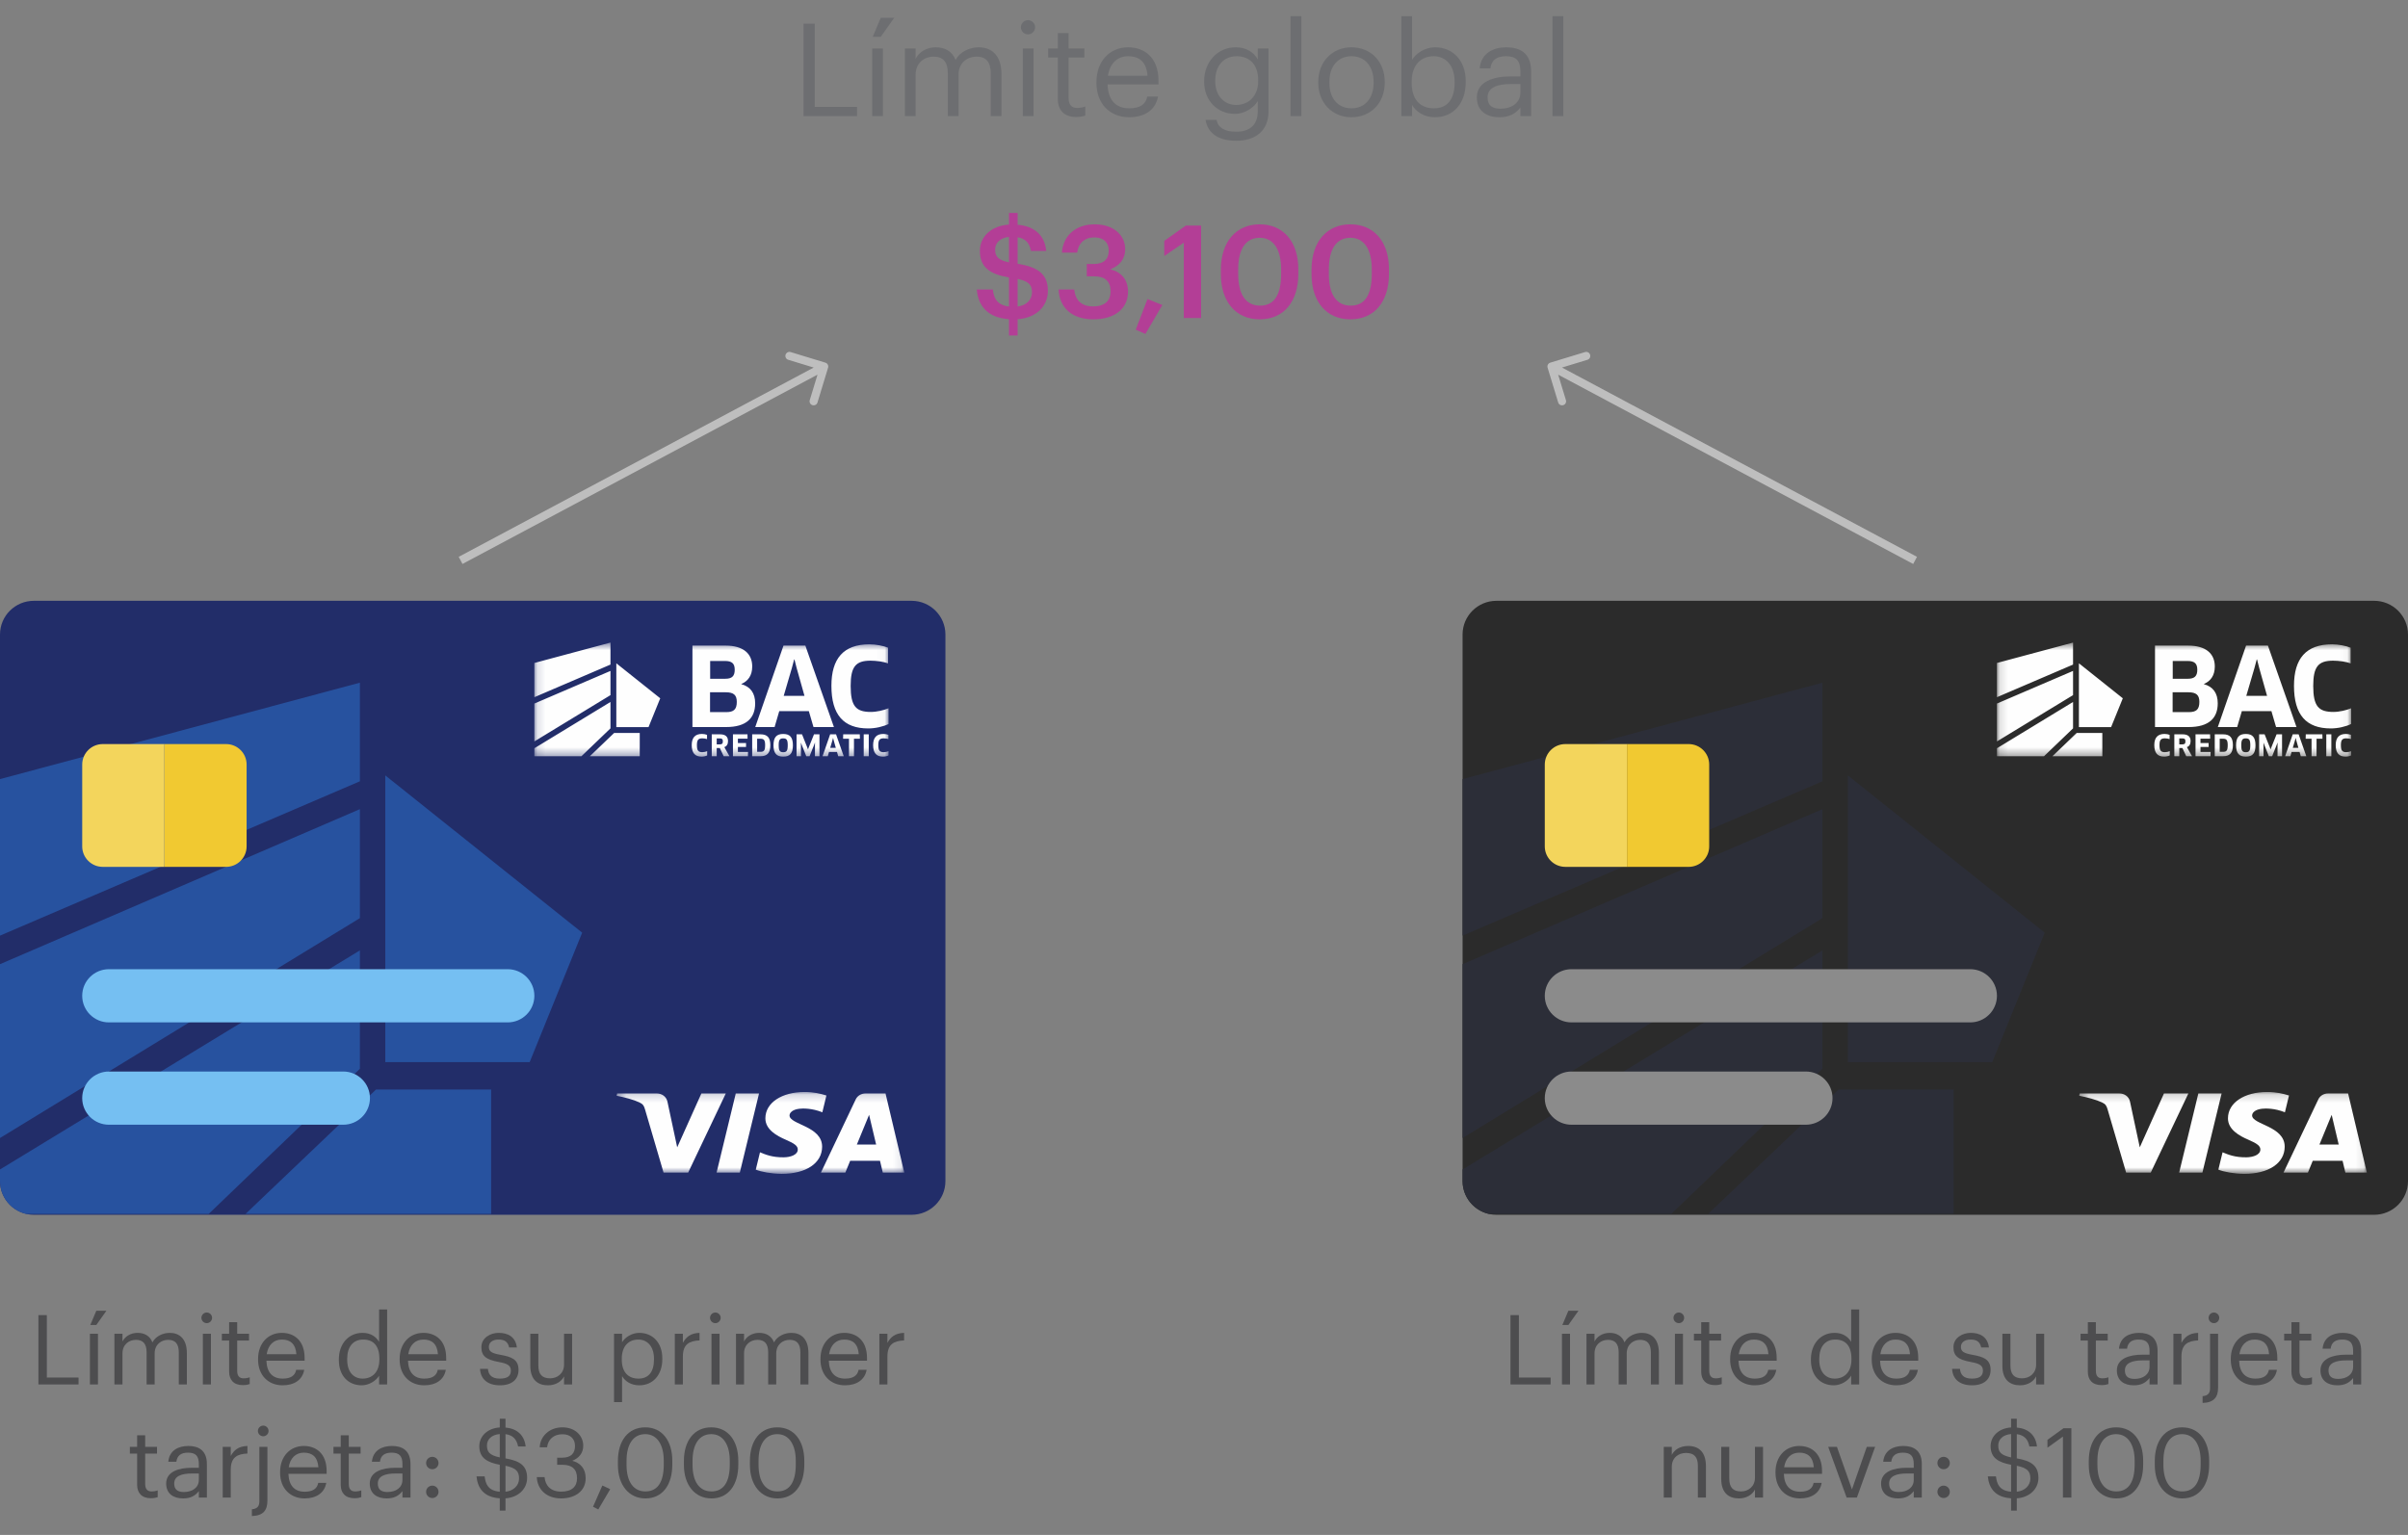 <svg width="298" height="190" viewBox="0 0 298 190" fill="none" xmlns="http://www.w3.org/2000/svg">
<rect x="0" y="0" width="298" height="190" fill="#808080" stroke="none"/>
<path d="M99.44 14.368H106.064V13.232H100.832V2.928H99.44V14.368Z" fill="#6D6E71"/>
<path d="M107.939 14.368H109.267V6H107.939V14.368ZM108.003 4.56H108.995L110.659 2.208H108.995L108.003 4.56Z" fill="#6D6E71"/>
<path d="M111.985 14.368H113.313V9.248C113.313 7.744 114.433 7.008 115.521 7.008C116.673 7.008 117.297 7.616 117.297 9.088V14.368H118.625V9.248C118.625 7.744 119.745 7.008 120.833 7.008C121.985 7.008 122.609 7.616 122.609 9.088V14.368H123.937V9.184C123.937 6.752 122.625 5.856 121.121 5.856C120.081 5.856 118.833 6.336 118.257 7.424C117.825 6.304 116.881 5.856 115.809 5.856C114.609 5.856 113.697 6.496 113.313 7.28V6H111.985V14.368Z" fill="#6D6E71"/>
<path d="M126.579 14.368H127.907V6H126.579V14.368ZM127.219 4.256C127.699 4.256 128.099 3.856 128.099 3.376C128.099 2.896 127.699 2.496 127.219 2.496C126.739 2.496 126.339 2.896 126.339 3.376C126.339 3.856 126.739 4.256 127.219 4.256Z" fill="#6D6E71"/>
<path d="M133.169 14.48C133.713 14.48 134.033 14.4 134.305 14.304V13.184C134.017 13.296 133.697 13.36 133.281 13.36C132.609 13.36 132.241 12.96 132.241 12.144V7.12H134.193V6H132.241V4.096H130.913V6H129.713V7.12H130.913V12.272C130.913 13.584 131.649 14.48 133.169 14.48Z" fill="#6D6E71"/>
<path d="M139.737 14.512C141.625 14.512 143.017 13.632 143.305 11.952H141.977C141.801 12.928 141.049 13.408 139.753 13.408C138.041 13.408 137.129 12.352 137.065 10.448H143.369V10.016C143.369 7.024 141.545 5.856 139.609 5.856C137.305 5.856 135.689 7.616 135.689 10.144V10.272C135.689 12.848 137.369 14.512 139.737 14.512ZM137.113 9.376C137.337 7.888 138.249 6.96 139.609 6.96C140.985 6.96 141.881 7.648 142.009 9.376H137.113Z" fill="#6D6E71"/>
<path d="M152.985 17.424C155.321 17.424 156.969 16.24 156.985 13.808V6H155.657V7.344C155.177 6.528 154.313 5.856 152.921 5.856C150.617 5.856 149.017 7.744 149.017 10.016V10.128C149.017 12.432 150.633 14.096 152.825 14.096C154.041 14.096 155.177 13.328 155.657 12.512V13.728C155.657 15.52 154.617 16.304 152.969 16.304C151.545 16.304 150.745 15.808 150.553 14.848H149.193C149.417 16.256 150.505 17.424 152.985 17.424ZM152.969 12.992C151.561 12.992 150.393 11.904 150.393 10.08V9.952C150.393 8.192 151.385 6.96 153.049 6.96C154.681 6.96 155.705 8.048 155.705 9.92V10.032C155.705 11.904 154.521 12.992 152.969 12.992Z" fill="#6D6E71"/>
<path d="M159.704 14.368H161.048V2H159.704V14.368Z" fill="#6D6E71"/>
<path d="M167.254 13.408C165.558 13.408 164.518 12.16 164.518 10.256V10.128C164.518 8.208 165.574 6.96 167.254 6.96C168.918 6.96 169.99 8.208 169.99 10.144V10.256C169.99 12.144 168.934 13.408 167.254 13.408ZM167.238 14.512C169.622 14.512 171.366 12.768 171.366 10.24V10.112C171.366 7.6 169.622 5.856 167.254 5.856C164.886 5.856 163.142 7.616 163.142 10.128V10.256C163.142 12.704 164.854 14.512 167.238 14.512Z" fill="#6D6E71"/>
<path d="M177.582 14.512C179.886 14.512 181.39 12.752 181.39 10.192V10.064C181.39 7.456 179.774 5.856 177.582 5.856C176.366 5.856 175.23 6.592 174.75 7.408V2H173.422V14.368H174.75V12.992C175.23 13.824 176.222 14.512 177.582 14.512ZM177.454 13.408C175.822 13.408 174.702 12.4 174.702 10.256V10.128C174.702 7.984 175.886 6.96 177.438 6.96C178.846 6.96 180.014 8.016 180.014 10.128V10.256C180.014 12.288 179.118 13.408 177.454 13.408Z" fill="#6D6E71"/>
<path d="M185.549 14.512C186.781 14.512 187.533 14.096 188.157 13.312V14.368H189.485V8.848C189.485 6.512 188.029 5.856 186.429 5.856C184.813 5.856 183.293 6.56 183.117 8.464H184.445C184.573 7.44 185.213 6.96 186.365 6.96C187.645 6.96 188.157 7.52 188.157 8.848V9.456H186.957C184.813 9.456 182.765 10.112 182.765 12.048C182.765 13.76 183.997 14.512 185.549 14.512ZM185.677 13.456C184.509 13.456 184.093 12.912 184.093 12.048C184.093 10.816 185.325 10.4 187.005 10.4H188.157V11.44C188.157 12.736 187.085 13.456 185.677 13.456Z" fill="#6D6E71"/>
<path d="M192.126 14.368H193.47V2H192.126V14.368Z" fill="#6D6E71"/>
<path d="M124.865 41.528H125.937V39.512C128.289 39.352 129.681 37.864 129.681 35.992C129.681 33.832 128.305 33.032 125.937 32.648V29.368C126.913 29.528 127.409 30.088 127.585 31.064H129.473C129.281 29.08 128.001 28.008 125.937 27.816V26.36H124.865V27.8C122.689 27.944 121.265 29.272 121.265 31.048C121.265 33.08 122.497 33.944 124.865 34.344V37.944C123.345 37.752 122.993 36.872 122.865 35.832H120.881C121.041 37.768 122.129 39.32 124.865 39.512V41.528ZM127.713 36.184C127.713 37.128 127.009 37.8 125.937 37.944V34.52C127.329 34.824 127.713 35.272 127.713 36.184ZM123.153 30.872C123.153 30.072 123.761 29.448 124.865 29.32V32.472C123.457 32.184 123.153 31.704 123.153 30.872Z" fill="#B33E96"/>
<path d="M135.309 39.528C137.933 39.528 139.597 38.216 139.597 36.104C139.597 34.584 138.717 33.64 137.389 33.336C138.493 32.92 139.245 32.136 139.245 30.84C139.245 29.144 137.853 27.768 135.469 27.768C133.021 27.768 131.533 29.288 131.421 31.272H133.309C133.437 30.12 134.221 29.384 135.437 29.384C136.621 29.384 137.213 30.072 137.213 31C137.213 32.072 136.621 32.68 135.309 32.68H134.493V34.2H135.373C136.765 34.2 137.437 34.824 137.437 36.072C137.437 37.208 136.749 37.928 135.261 37.928C133.725 37.928 133.053 37.032 132.941 35.832H131.005C131.101 38.024 132.589 39.528 135.309 39.528Z" fill="#B33E96"/>
<path d="M141.75 41.336L143.846 37.752L142.006 37.016L140.55 40.808L141.75 41.336Z" fill="#B33E96"/>
<path d="M146.498 39.368H148.642V27.928H146.738L144.082 29.816V31.688L146.498 30.04V39.368Z" fill="#B33E96"/>
<path d="M155.937 37.832C154.225 37.832 153.233 36.52 153.233 33.928V33.352C153.233 30.808 154.177 29.432 155.905 29.432C157.617 29.432 158.545 30.904 158.545 33.336V33.896C158.545 36.488 157.697 37.832 155.937 37.832ZM155.889 39.528C158.881 39.528 160.673 37.336 160.673 33.896V33.32C160.673 29.88 158.785 27.768 155.889 27.768C153.009 27.768 151.089 29.896 151.089 33.368V33.944C151.089 37.384 152.977 39.528 155.889 39.528Z" fill="#B33E96"/>
<path d="M167.156 37.832C165.444 37.832 164.452 36.52 164.452 33.928V33.352C164.452 30.808 165.396 29.432 167.124 29.432C168.836 29.432 169.764 30.904 169.764 33.336V33.896C169.764 36.488 168.916 37.832 167.156 37.832ZM167.108 39.528C170.1 39.528 171.892 37.336 171.892 33.896V33.32C171.892 29.88 170.004 27.768 167.108 27.768C164.228 27.768 162.308 29.896 162.308 33.368V33.944C162.308 37.384 164.196 39.528 167.108 39.528Z" fill="#B33E96"/>
<path d="M112.808 74.368H4.192C1.877 74.368 0 76.237 0 78.543V146.193C0 148.499 1.877 150.368 4.192 150.368H112.808C115.123 150.368 117 148.499 117 146.193V78.543C117 76.237 115.123 74.368 112.808 74.368Z" fill="#222D69"/>
<path d="M60.781 134.863V150.258H30.39L46.535 134.863H60.781ZM44.538 117.64V132.298L25.83 150.258L3.265 150.265C1.396 149.845 0 148.181 0 146.193V144.757L44.538 117.64ZM44.538 100.157V113.648L0 140.864V119.347L44.538 100.157ZM47.681 95.982L72.046 115.448L65.549 131.47H47.681V95.982ZM44.538 84.501V96.71L0 115.814V96.439L44.538 84.501Z" fill="#27529F"/>
<path d="M62.823 119.968H13.48C11.654 119.968 10.173 121.442 10.173 123.261C10.173 125.08 11.654 126.554 13.48 126.554H62.823C64.65 126.554 66.13 125.08 66.13 123.261C66.13 121.442 64.65 119.968 62.823 119.968Z" fill="#75BFF2"/>
<path d="M42.475 132.634H13.48C11.654 132.634 10.173 134.108 10.173 135.927C10.173 137.746 11.654 139.22 13.48 139.22H42.475C44.302 139.22 45.782 137.746 45.782 135.927C45.782 134.108 44.302 132.634 42.475 132.634Z" fill="#75BFF2"/>
<path d="M12.717 92.102H20.347V107.302H12.717C11.312 107.302 10.174 106.167 10.174 104.768V94.635C10.174 93.236 11.312 92.102 12.717 92.102Z" fill="#F3D55C"/>
<path d="M27.977 92.102H20.347V107.302H27.977C29.382 107.302 30.52 106.167 30.52 104.768V94.635C30.52 93.236 29.382 92.102 27.977 92.102Z" fill="#F1C931"/>
<mask id="mask0_1906_4953" style="mask-type:alpha" maskUnits="userSpaceOnUse" x="66" y="79" width="44" height="15">
<path d="M66.129 79.539H109.963V93.661H66.129V79.539Z" fill="white"/>
</mask>
<g mask="url(#mask0_1906_4953)">
<path d="M75.549 86.89L66.129 92.621V93.61H71.952L75.549 90.159V86.89ZM72.996 93.61H79.171V90.724H76.004L72.996 93.61ZM75.549 83.047L66.129 87.087V91.775L75.549 86.044V83.047ZM75.549 79.539L66.129 82.064V86.301L75.549 82.262V79.539ZM106.888 93.61H107.513V90.894H106.888V93.61ZM104.349 90.894L104.335 91.445H105.065V93.61H105.683V91.445H106.417L106.403 90.894H104.349ZM103.436 92.571L103.174 91.641L103.101 91.354H103.09L103.014 91.641L102.742 92.571H103.436ZM103.465 90.894L104.417 93.61H103.734L103.581 93.08H102.592L102.44 93.61H101.793L102.734 90.894H103.465ZM100.101 92.48L99.999 92.751H99.988L99.886 92.48L99.254 90.894H98.577V93.61H99.119V92.23L99.116 91.936L99.122 91.933L99.224 92.209L99.781 93.61H100.188L100.747 92.205L100.849 91.93L100.86 91.933L100.853 92.227V93.61H101.413V90.894H100.736L100.101 92.48ZM97.485 92.253C97.485 91.564 97.343 91.398 96.925 91.398C96.511 91.398 96.366 91.564 96.366 92.253C96.366 92.939 96.515 93.113 96.929 93.113C97.34 93.113 97.485 92.936 97.485 92.253ZM98.125 92.253C98.125 93.237 97.779 93.661 96.925 93.661C96.086 93.661 95.722 93.219 95.722 92.253C95.722 91.286 96.075 90.851 96.925 90.851C97.779 90.851 98.125 91.286 98.125 92.253ZM94.688 92.237C94.688 91.593 94.531 91.441 94.099 91.441H93.699V93.066H94.102C94.52 93.066 94.688 92.932 94.688 92.237ZM95.332 92.242C95.332 93.222 94.92 93.61 94.114 93.61H93.085V90.894H94.107C94.971 90.894 95.332 91.304 95.332 92.242ZM91.319 92.459H92.326V91.973H91.319V91.434H92.514L92.504 90.894H90.705V93.61H92.559L92.573 93.077H91.319V92.459ZM89.456 91.763C89.456 91.487 89.354 91.402 89.085 91.402H88.696V92.139H89.074C89.347 92.139 89.456 92.057 89.456 91.763ZM89.638 92.476L90.274 93.61H89.558L89.081 92.596H88.696V93.61H88.082V90.894H89.081C89.757 90.894 90.095 91.159 90.095 91.739C90.095 92.118 89.932 92.386 89.638 92.476ZM86.247 92.237C86.247 91.593 86.416 91.394 86.911 91.394C87.115 91.394 87.356 91.43 87.498 91.484V90.959C87.342 90.898 87.093 90.847 86.875 90.847C86.003 90.847 85.604 91.329 85.604 92.234C85.604 93.204 86.01 93.661 86.835 93.661C87.075 93.661 87.336 93.599 87.515 93.512V92.985C87.362 93.05 87.121 93.108 86.922 93.108C86.424 93.108 86.247 92.918 86.247 92.237ZM108.696 92.237C108.696 91.593 108.866 91.394 109.36 91.394C109.564 91.394 109.805 91.43 109.947 91.484V90.959C109.79 90.898 109.541 90.847 109.324 90.847C108.452 90.847 108.053 91.329 108.053 92.234C108.053 93.204 108.458 93.661 109.283 93.661C109.524 93.661 109.785 93.599 109.963 93.512V92.985C109.811 93.05 109.571 93.108 109.371 93.108C108.873 93.108 108.696 92.918 108.696 92.237ZM107.77 88.125C105.928 88.125 105.272 87.42 105.272 84.901C105.272 82.516 105.901 81.779 107.73 81.779C108.483 81.779 109.377 81.913 109.902 82.114V80.171C109.324 79.943 108.403 79.756 107.595 79.756C104.367 79.756 102.891 81.538 102.891 84.888C102.891 88.479 104.394 90.167 107.448 90.167C108.336 90.167 109.304 89.94 109.963 89.618V87.669C109.398 87.91 108.51 88.125 107.77 88.125ZM96.988 86.134H99.558L98.589 82.691L98.32 81.632H98.279L97.997 82.691L96.988 86.134ZM95.859 89.996H93.465L96.961 79.914H99.665L103.202 89.996H100.673L100.096 88.023H96.437L95.859 89.996ZM91.181 86.885C91.181 86.04 90.804 85.692 89.822 85.692H87.871V88.147H89.876C90.777 88.147 91.181 87.836 91.181 86.885ZM87.885 84.017H89.768C90.576 84.017 90.925 83.696 90.925 82.904C90.925 82.114 90.562 81.817 89.715 81.817H87.885V84.017ZM93.455 87.059C93.455 88.868 92.392 89.996 89.849 89.996H85.692V79.914H89.795C91.988 79.914 93.091 80.909 93.091 82.502C93.091 83.627 92.553 84.325 91.746 84.66V84.686C92.862 84.995 93.455 85.785 93.455 87.059ZM76.273 82.103L81.707 86.436L80.258 90.002H76.273V82.103Z" fill="#FEFEFE"/>
</g>
<mask id="mask1_1906_4953" style="mask-type:alpha" maskUnits="userSpaceOnUse" x="76" y="135" width="36" height="11">
<path d="M76.303 135.169H111.911V145.302H76.303V135.169Z" fill="white"/>
</mask>
<g mask="url(#mask1_1906_4953)">
<path d="M93.935 135.348L91.555 145.149H88.679L91.055 135.348H93.935ZM106.039 141.676L107.554 137.995L108.426 141.676H106.039ZM109.253 145.149H111.911L109.587 135.348H107.133C106.582 135.348 106.115 135.63 105.908 136.067L101.592 145.149H104.612L105.212 143.685H108.903L109.253 145.149ZM101.741 141.949C101.753 139.362 97.682 139.216 97.709 138.063C97.719 137.711 98.099 137.338 98.929 137.241C99.341 137.194 100.48 137.159 101.768 137.682L102.272 135.601C101.579 135.383 100.687 135.169 99.58 135.169C96.735 135.169 94.734 136.5 94.719 138.408C94.7 139.819 96.147 140.606 97.236 141.074C98.359 141.555 98.734 141.864 98.729 142.293C98.722 142.95 97.833 143.241 97.008 143.254C95.561 143.272 94.722 142.908 94.052 142.633L93.531 144.78C94.203 145.053 95.444 145.29 96.73 145.302C99.752 145.302 101.729 143.985 101.741 141.949ZM89.822 135.348L85.161 145.149H82.12L79.825 137.326C79.686 136.846 79.564 136.669 79.143 136.464C78.448 136.133 77.307 135.826 76.303 135.631L76.37 135.348H81.267C81.89 135.348 82.451 135.714 82.594 136.346L83.806 142.017L86.799 135.348H89.822Z" fill="#FEFEFE"/>
</g>
<path d="M4.752 171.368H9.72V170.516H5.796V162.788H4.752V171.368Z" fill="#4D4D4F"/>
<path d="M11.126 171.368H12.122V165.092H11.126V171.368ZM11.174 164.012H11.918L13.166 162.248H11.918L11.174 164.012Z" fill="#4D4D4F"/>
<path d="M14.16 171.368H15.156V167.528C15.156 166.4 15.996 165.848 16.812 165.848C17.676 165.848 18.144 166.304 18.144 167.408V171.368H19.14V167.528C19.14 166.4 19.98 165.848 20.796 165.848C21.66 165.848 22.128 166.304 22.128 167.408V171.368H23.124V167.48C23.124 165.656 22.14 164.984 21.012 164.984C20.232 164.984 19.296 165.344 18.864 166.16C18.54 165.32 17.832 164.984 17.028 164.984C16.128 164.984 15.444 165.464 15.156 166.052V165.092H14.16V171.368Z" fill="#4D4D4F"/>
<path d="M25.106 171.368H26.102V165.092H25.106V171.368ZM25.586 163.784C25.946 163.784 26.246 163.484 26.246 163.124C26.246 162.764 25.946 162.464 25.586 162.464C25.226 162.464 24.926 162.764 24.926 163.124C24.926 163.484 25.226 163.784 25.586 163.784Z" fill="#4D4D4F"/>
<path d="M30.049 171.452C30.457 171.452 30.697 171.392 30.901 171.32V170.48C30.685 170.564 30.445 170.612 30.133 170.612C29.629 170.612 29.353 170.312 29.353 169.7V165.932H30.817V165.092H29.353V163.664H28.357V165.092H27.457V165.932H28.357V169.796C28.357 170.78 28.909 171.452 30.049 171.452Z" fill="#4D4D4F"/>
<path d="M34.974 171.476C36.39 171.476 37.434 170.816 37.65 169.556H36.654C36.522 170.288 35.958 170.648 34.986 170.648C33.702 170.648 33.018 169.856 32.97 168.428H37.698V168.104C37.698 165.86 36.33 164.984 34.878 164.984C33.15 164.984 31.938 166.304 31.938 168.2V168.296C31.938 170.228 33.198 171.476 34.974 171.476ZM33.006 167.624C33.174 166.508 33.858 165.812 34.878 165.812C35.91 165.812 36.582 166.328 36.678 167.624H33.006Z" fill="#4D4D4F"/>
<path d="M44.767 171.476C45.678 171.476 46.554 170.9 46.914 170.288V171.368H47.91V162.092H46.914V166.1C46.554 165.488 45.907 164.984 44.862 164.984C43.135 164.984 41.934 166.34 41.934 168.26V168.356C41.934 170.312 43.123 171.476 44.767 171.476ZM44.874 170.648C43.819 170.648 42.967 169.892 42.967 168.308V168.212C42.967 166.688 43.711 165.812 44.959 165.812C46.182 165.812 46.95 166.568 46.95 168.176V168.272C46.95 169.88 46.038 170.648 44.874 170.648Z" fill="#4D4D4F"/>
<path d="M52.494 171.476C53.91 171.476 54.954 170.816 55.17 169.556H54.174C54.042 170.288 53.478 170.648 52.506 170.648C51.222 170.648 50.538 169.856 50.49 168.428H55.218V168.104C55.218 165.86 53.85 164.984 52.398 164.984C50.67 164.984 49.458 166.304 49.458 168.2V168.296C49.458 170.228 50.718 171.476 52.494 171.476ZM50.526 167.624C50.694 166.508 51.378 165.812 52.398 165.812C53.43 165.812 54.102 166.328 54.198 167.624H50.526Z" fill="#4D4D4F"/>
<path d="M61.866 171.476C63.39 171.476 64.17 170.708 64.17 169.568C64.17 168.236 63.258 167.948 61.962 167.708C60.81 167.504 60.498 167.276 60.498 166.712C60.498 166.172 60.966 165.812 61.686 165.812C62.478 165.812 62.862 166.112 63.006 166.796H63.966C63.798 165.44 62.826 164.984 61.698 164.984C60.714 164.984 59.574 165.584 59.574 166.748C59.574 167.84 60.126 168.296 61.758 168.596C62.73 168.776 63.222 168.992 63.222 169.652C63.222 170.324 62.802 170.648 61.854 170.648C60.846 170.648 60.45 170.18 60.378 169.436H59.406C59.466 170.72 60.366 171.476 61.866 171.476Z" fill="#4D4D4F"/>
<path d="M67.812 171.476C68.82 171.476 69.516 170.96 69.804 170.372V171.368H70.8V165.092H69.804V168.896C69.804 170.024 68.964 170.612 68.076 170.612C67.092 170.612 66.624 170.12 66.624 169.016V165.092H65.628V169.064C65.628 170.792 66.564 171.476 67.812 171.476Z" fill="#4D4D4F"/>
<path d="M75.989 173.552H76.984V170.336C77.344 170.96 78.076 171.476 79.109 171.476C80.837 171.476 81.965 170.156 81.965 168.236V168.14C81.965 166.184 80.752 164.984 79.109 164.984C78.197 164.984 77.344 165.536 76.984 166.148V165.092H75.989V173.552ZM79.013 170.648C77.788 170.648 76.948 169.892 76.948 168.284V168.188C76.948 166.58 77.837 165.812 79.001 165.812C80.056 165.812 80.933 166.604 80.933 168.188V168.284C80.933 169.808 80.26 170.648 79.013 170.648Z" fill="#4D4D4F"/>
<path d="M83.512 171.368H84.508V167.924C84.508 166.376 85.312 165.98 86.572 165.92V164.984C85.444 165.02 84.904 165.512 84.508 166.22V165.092H83.512V171.368Z" fill="#4D4D4F"/>
<path d="M88.048 171.368H89.044V165.092H88.048V171.368ZM88.528 163.784C88.888 163.784 89.188 163.484 89.188 163.124C89.188 162.764 88.888 162.464 88.528 162.464C88.168 162.464 87.868 162.764 87.868 163.124C87.868 163.484 88.168 163.784 88.528 163.784Z" fill="#4D4D4F"/>
<path d="M91.082 171.368H92.078V167.528C92.078 166.4 92.918 165.848 93.734 165.848C94.598 165.848 95.066 166.304 95.066 167.408V171.368H96.062V167.528C96.062 166.4 96.902 165.848 97.718 165.848C98.582 165.848 99.05 166.304 99.05 167.408V171.368H100.046V167.48C100.046 165.656 99.062 164.984 97.934 164.984C97.154 164.984 96.218 165.344 95.786 166.16C95.462 165.32 94.754 164.984 93.95 164.984C93.05 164.984 92.366 165.464 92.078 166.052V165.092H91.082V171.368Z" fill="#4D4D4F"/>
<path d="M104.572 171.476C105.988 171.476 107.032 170.816 107.248 169.556H106.252C106.12 170.288 105.556 170.648 104.584 170.648C103.3 170.648 102.616 169.856 102.568 168.428H107.296V168.104C107.296 165.86 105.928 164.984 104.476 164.984C102.748 164.984 101.536 166.304 101.536 168.2V168.296C101.536 170.228 102.796 171.476 104.572 171.476ZM102.604 167.624C102.772 166.508 103.456 165.812 104.476 165.812C105.508 165.812 106.18 166.328 106.276 167.624H102.604Z" fill="#4D4D4F"/>
<path d="M108.824 171.368H109.82V167.924C109.82 166.376 110.624 165.98 111.884 165.92V164.984C110.756 165.02 110.216 165.512 109.82 166.22V165.092H108.824V171.368Z" fill="#4D4D4F"/>
<path d="M18.664 185.452C19.072 185.452 19.312 185.392 19.516 185.32V184.48C19.3 184.564 19.06 184.612 18.748 184.612C18.244 184.612 17.968 184.312 17.968 183.7V179.932H19.432V179.092H17.968V177.664H16.972V179.092H16.072V179.932H16.972V183.796C16.972 184.78 17.524 185.452 18.664 185.452Z" fill="#4D4D4F"/>
<path d="M22.652 185.476C23.576 185.476 24.14 185.164 24.608 184.576V185.368H25.604V181.228C25.604 179.476 24.512 178.984 23.312 178.984C22.1 178.984 20.96 179.512 20.828 180.94H21.824C21.92 180.172 22.4 179.812 23.264 179.812C24.224 179.812 24.608 180.232 24.608 181.228V181.684H23.708C22.1 181.684 20.564 182.176 20.564 183.628C20.564 184.912 21.488 185.476 22.652 185.476ZM22.748 184.684C21.872 184.684 21.56 184.276 21.56 183.628C21.56 182.704 22.484 182.392 23.744 182.392H24.608V183.172C24.608 184.144 23.804 184.684 22.748 184.684Z" fill="#4D4D4F"/>
<path d="M27.561 185.368H28.557V181.924C28.557 180.376 29.361 179.98 30.621 179.92V178.984C29.493 179.02 28.953 179.512 28.557 180.22V179.092H27.561V185.368Z" fill="#4D4D4F"/>
<path d="M31.172 187.66C32.564 187.612 33.092 186.964 33.092 185.764V179.092H32.096V185.848C32.096 186.4 31.88 186.76 31.172 186.82V187.66ZM32.576 177.784C32.936 177.784 33.236 177.484 33.236 177.124C33.236 176.764 32.936 176.464 32.576 176.464C32.216 176.464 31.916 176.764 31.916 177.124C31.916 177.484 32.216 177.784 32.576 177.784Z" fill="#4D4D4F"/>
<path d="M37.699 185.476C39.115 185.476 40.159 184.816 40.375 183.556H39.379C39.247 184.288 38.683 184.648 37.711 184.648C36.427 184.648 35.743 183.856 35.695 182.428H40.423V182.104C40.423 179.86 39.055 178.984 37.603 178.984C35.875 178.984 34.663 180.304 34.663 182.2V182.296C34.663 184.228 35.923 185.476 37.699 185.476ZM35.731 181.624C35.899 180.508 36.583 179.812 37.603 179.812C38.635 179.812 39.307 180.328 39.403 181.624H35.731Z" fill="#4D4D4F"/>
<path d="M43.859 185.452C44.267 185.452 44.507 185.392 44.711 185.32V184.48C44.495 184.564 44.255 184.612 43.943 184.612C43.439 184.612 43.163 184.312 43.163 183.7V179.932H44.627V179.092H43.163V177.664H42.167V179.092H41.267V179.932H42.167V183.796C42.167 184.78 42.719 185.452 43.859 185.452Z" fill="#4D4D4F"/>
<path d="M47.848 185.476C48.772 185.476 49.336 185.164 49.804 184.576V185.368H50.8V181.228C50.8 179.476 49.708 178.984 48.508 178.984C47.296 178.984 46.156 179.512 46.024 180.94H47.02C47.116 180.172 47.596 179.812 48.46 179.812C49.42 179.812 49.804 180.232 49.804 181.228V181.684H48.904C47.296 181.684 45.76 182.176 45.76 183.628C45.76 184.912 46.684 185.476 47.848 185.476ZM47.944 184.684C47.068 184.684 46.756 184.276 46.756 183.628C46.756 182.704 47.68 182.392 48.94 182.392H49.804V183.172C49.804 184.144 49 184.684 47.944 184.684Z" fill="#4D4D4F"/>
<path d="M53.5 185.428C53.92 185.428 54.268 185.092 54.268 184.66C54.268 184.228 53.92 183.892 53.5 183.892C53.08 183.892 52.732 184.228 52.732 184.66C52.732 185.092 53.08 185.428 53.5 185.428ZM53.5 181.864C53.92 181.864 54.268 181.528 54.268 181.096C54.268 180.664 53.92 180.328 53.5 180.328C53.08 180.328 52.732 180.664 52.732 181.096C52.732 181.528 53.08 181.864 53.5 181.864Z" fill="#4D4D4F"/>
<path d="M61.848 186.988H62.556V185.464C64.116 185.368 65.232 184.312 65.232 182.944C65.232 181.396 64.32 180.832 62.556 180.52V177.52C63.444 177.64 63.936 178.12 64.116 179.044H65.052C64.896 177.652 63.996 176.836 62.556 176.704V175.612H61.848V176.692C60.348 176.788 59.316 177.76 59.316 179.008C59.316 180.448 60.264 181.012 61.848 181.312V184.648C60.384 184.516 60.096 183.688 59.976 182.752H58.968C59.112 184.132 59.796 185.32 61.848 185.464V186.988ZM64.236 183.016C64.236 183.904 63.516 184.552 62.556 184.648V181.432C63.864 181.708 64.236 182.128 64.236 183.016ZM60.264 178.912C60.264 178.168 60.84 177.592 61.848 177.508V180.4C60.516 180.124 60.264 179.668 60.264 178.912Z" fill="#4D4D4F"/>
<path d="M69.431 185.476C71.207 185.476 72.479 184.54 72.479 182.98C72.479 181.792 71.831 181.084 70.823 180.82C71.603 180.496 72.179 179.92 72.179 178.948C72.179 177.76 71.231 176.68 69.599 176.68C67.967 176.68 66.851 177.796 66.791 179.152H67.703C67.811 178.18 68.531 177.532 69.599 177.532C70.643 177.532 71.159 178.156 71.159 178.972C71.159 179.908 70.667 180.436 69.551 180.436H68.951V181.312H69.599C70.811 181.312 71.411 181.876 71.411 182.98C71.411 183.988 70.799 184.636 69.455 184.636C68.099 184.636 67.487 183.856 67.391 182.836H66.431C66.491 184.336 67.607 185.476 69.431 185.476Z" fill="#4D4D4F"/>
<path d="M74.039 186.844L75.515 184.336L74.543 183.88L73.391 186.508L74.039 186.844Z" fill="#4D4D4F"/>
<path d="M79.876 184.612C78.448 184.612 77.536 183.484 77.536 181.312V180.832C77.536 178.72 78.4 177.52 79.852 177.52C81.304 177.52 82.144 178.816 82.144 180.808V181.288C82.144 183.46 81.376 184.612 79.876 184.612ZM79.876 185.476C81.988 185.476 83.2 183.796 83.2 181.3V180.82C83.2 178.372 81.964 176.68 79.852 176.68C77.752 176.68 76.468 178.312 76.468 180.844V181.324C76.468 183.82 77.824 185.476 79.876 185.476Z" fill="#4D4D4F"/>
<path d="M88.044 184.612C86.616 184.612 85.704 183.484 85.704 181.312V180.832C85.704 178.72 86.568 177.52 88.02 177.52C89.472 177.52 90.312 178.816 90.312 180.808V181.288C90.312 183.46 89.544 184.612 88.044 184.612ZM88.044 185.476C90.156 185.476 91.368 183.796 91.368 181.3V180.82C91.368 178.372 90.132 176.68 88.02 176.68C85.92 176.68 84.636 178.312 84.636 180.844V181.324C84.636 183.82 85.992 185.476 88.044 185.476Z" fill="#4D4D4F"/>
<path d="M96.212 184.612C94.784 184.612 93.872 183.484 93.872 181.312V180.832C93.872 178.72 94.736 177.52 96.188 177.52C97.64 177.52 98.48 178.816 98.48 180.808V181.288C98.48 183.46 97.712 184.612 96.212 184.612ZM96.212 185.476C98.324 185.476 99.536 183.796 99.536 181.3V180.82C99.536 178.372 98.3 176.68 96.188 176.68C94.088 176.68 92.804 178.312 92.804 180.844V181.324C92.804 183.82 94.16 185.476 96.212 185.476Z" fill="#4D4D4F"/>
<path d="M293.808 74.368H185.192C182.877 74.368 181 76.237 181 78.543V146.193C181 148.499 182.877 150.368 185.192 150.368H293.808C296.123 150.368 298 148.499 298 146.193V78.543C298 76.237 296.123 74.368 293.808 74.368Z" fill="#2B2B2B"/>
<path d="M241.781 134.863V150.258H211.39L227.535 134.863H241.781ZM225.538 117.64V132.298L206.83 150.258L184.265 150.265C182.396 149.845 181 148.181 181 146.193V144.757L225.538 117.64ZM225.538 100.157V113.648L181 140.864V119.347L225.538 100.157ZM228.681 95.982L253.046 115.448L246.549 131.47H228.681V95.982ZM225.538 84.501V96.71L181 115.814V96.439L225.538 84.501Z" fill="#2C2E38"/>
<path d="M243.823 119.968H194.48C192.654 119.968 191.173 121.442 191.173 123.261C191.173 125.08 192.654 126.554 194.48 126.554H243.823C245.649 126.554 247.13 125.08 247.13 123.261C247.13 121.442 245.649 119.968 243.823 119.968Z" fill="#8B8B8B"/>
<path d="M223.476 132.634H194.48C192.654 132.634 191.173 134.108 191.173 135.927C191.173 137.746 192.654 139.22 194.48 139.22H223.476C225.302 139.22 226.782 137.746 226.782 135.927C226.782 134.108 225.302 132.634 223.476 132.634Z" fill="#8B8B8B"/>
<path d="M193.717 92.102H201.347V107.302H193.717C192.312 107.302 191.174 106.167 191.174 104.768V94.635C191.174 93.236 192.312 92.102 193.717 92.102Z" fill="#F3D55C"/>
<path d="M208.977 92.102H201.347V107.302H208.977C210.382 107.302 211.521 106.167 211.521 104.768V94.635C211.521 93.236 210.382 92.102 208.977 92.102Z" fill="#F1C931"/>
<mask id="mask2_1906_4953" style="mask-type:alpha" maskUnits="userSpaceOnUse" x="247" y="79" width="44" height="15">
<path d="M247.129 79.539H290.963V93.661H247.129V79.539Z" fill="white"/>
</mask>
<g mask="url(#mask2_1906_4953)">
<path d="M256.549 86.89L247.129 92.621V93.61H252.952L256.549 90.159V86.89ZM253.996 93.61H260.171V90.724H257.004L253.996 93.61ZM256.549 83.047L247.129 87.087V91.775L256.549 86.044V83.047ZM256.549 79.539L247.129 82.064V86.301L256.549 82.262V79.539ZM287.888 93.61H288.513V90.894H287.888V93.61ZM285.349 90.894L285.335 91.445H286.065V93.61H286.683V91.445H287.417L287.403 90.894H285.349ZM284.436 92.571L284.174 91.641L284.101 91.354H284.09L284.014 91.641L283.742 92.571H284.436ZM284.465 90.894L285.417 93.61H284.734L284.581 93.08H283.592L283.44 93.61H282.793L283.734 90.894H284.465ZM281.101 92.48L280.999 92.751H280.988L280.886 92.48L280.254 90.894H279.577V93.61H280.119V92.23L280.116 91.936L280.122 91.933L280.224 92.209L280.78 93.61H281.188L281.747 92.205L281.849 91.93L281.86 91.933L281.853 92.227V93.61H282.413V90.894H281.736L281.101 92.48ZM278.485 92.253C278.485 91.564 278.343 91.398 277.925 91.398C277.511 91.398 277.366 91.564 277.366 92.253C277.366 92.939 277.515 93.113 277.929 93.113C278.34 93.113 278.485 92.936 278.485 92.253ZM279.125 92.253C279.125 93.237 278.779 93.661 277.925 93.661C277.086 93.661 276.722 93.219 276.722 92.253C276.722 91.286 277.075 90.851 277.925 90.851C278.779 90.851 279.125 91.286 279.125 92.253ZM275.688 92.237C275.688 91.593 275.531 91.441 275.099 91.441H274.699V93.066H275.102C275.521 93.066 275.688 92.932 275.688 92.237ZM276.331 92.242C276.331 93.222 275.92 93.61 275.114 93.61H274.085V90.894H275.107C275.971 90.894 276.331 91.304 276.331 92.242ZM272.319 92.459H273.325V91.973H272.319V91.434H273.514L273.504 90.894H271.705V93.61H273.559L273.573 93.077H272.319V92.459ZM270.456 91.763C270.456 91.487 270.354 91.402 270.085 91.402H269.696V92.139H270.074C270.347 92.139 270.456 92.057 270.456 91.763ZM270.637 92.476L271.274 93.61H270.558L270.081 92.596H269.696V93.61H269.082V90.894H270.081C270.757 90.894 271.095 91.159 271.095 91.739C271.095 92.118 270.932 92.386 270.637 92.476ZM267.247 92.237C267.247 91.593 267.416 91.394 267.911 91.394C268.115 91.394 268.356 91.43 268.498 91.484V90.959C268.342 90.898 268.093 90.847 267.875 90.847C267.003 90.847 266.604 91.329 266.604 92.234C266.604 93.204 267.01 93.661 267.835 93.661C268.075 93.661 268.336 93.599 268.515 93.512V92.985C268.361 93.05 268.122 93.108 267.922 93.108C267.424 93.108 267.247 92.918 267.247 92.237ZM289.696 92.237C289.696 91.593 289.866 91.394 290.36 91.394C290.564 91.394 290.805 91.43 290.947 91.484V90.959C290.79 90.898 290.541 90.847 290.324 90.847C289.452 90.847 289.053 91.329 289.053 92.234C289.053 93.204 289.458 93.661 290.283 93.661C290.524 93.661 290.785 93.599 290.963 93.512V92.985C290.811 93.05 290.571 93.108 290.371 93.108C289.873 93.108 289.696 92.918 289.696 92.237ZM288.77 88.125C286.928 88.125 286.272 87.42 286.272 84.901C286.272 82.516 286.901 81.779 288.73 81.779C289.483 81.779 290.377 81.913 290.902 82.114V80.171C290.324 79.943 289.403 79.756 288.595 79.756C285.367 79.756 283.891 81.538 283.891 84.888C283.891 88.479 285.394 90.167 288.448 90.167C289.336 90.167 290.304 89.94 290.963 89.618V87.669C290.398 87.91 289.51 88.125 288.77 88.125ZM277.988 86.134H280.558L279.589 82.691L279.32 81.632H279.279L278.997 82.691L277.988 86.134ZM276.859 89.996H274.465L277.961 79.914H280.665L284.202 89.996H281.673L281.096 88.023H277.437L276.859 89.996ZM272.181 86.885C272.181 86.04 271.804 85.692 270.822 85.692H268.871V88.147H270.876C271.777 88.147 272.181 87.836 272.181 86.885ZM268.885 84.017H270.768C271.576 84.017 271.925 83.696 271.925 82.904C271.925 82.114 271.562 81.817 270.714 81.817H268.885V84.017ZM274.455 87.059C274.455 88.868 273.392 89.996 270.849 89.996H266.692V79.914H270.795C272.988 79.914 274.091 80.909 274.091 82.502C274.091 83.627 273.553 84.325 272.746 84.66V84.686C273.862 84.995 274.455 85.785 274.455 87.059ZM257.273 82.103L262.707 86.436L261.258 90.002H257.273V82.103Z" fill="#FEFEFE"/>
</g>
<mask id="mask3_1906_4953" style="mask-type:alpha" maskUnits="userSpaceOnUse" x="257" y="135" width="36" height="11">
<path d="M257.303 135.169H292.911V145.302H257.303V135.169Z" fill="white"/>
</mask>
<g mask="url(#mask3_1906_4953)">
<path d="M274.935 135.348L272.555 145.149H269.679L272.055 135.348H274.935ZM287.039 141.676L288.554 137.995L289.426 141.676H287.039ZM290.253 145.149H292.911L290.587 135.348H288.133C287.582 135.348 287.115 135.63 286.908 136.067L282.592 145.149H285.612L286.212 143.685H289.903L290.253 145.149ZM282.741 141.949C282.753 139.362 278.682 139.216 278.709 138.063C278.719 137.711 279.099 137.338 279.929 137.241C280.341 137.194 281.48 137.159 282.768 137.682L283.272 135.601C282.579 135.383 281.687 135.169 280.58 135.169C277.735 135.169 275.734 136.5 275.719 138.408C275.7 139.819 277.148 140.606 278.236 141.074C279.359 141.555 279.734 141.864 279.729 142.293C279.722 142.95 278.833 143.241 278.008 143.254C276.56 143.272 275.722 142.908 275.052 142.633L274.531 144.78C275.203 145.053 276.444 145.29 277.73 145.302C280.752 145.302 282.729 143.985 282.741 141.949ZM270.822 135.348L266.161 145.149H263.12L260.825 137.326C260.686 136.846 260.564 136.669 260.143 136.464C259.448 136.133 258.307 135.826 257.303 135.631L257.37 135.348H262.267C262.89 135.348 263.451 135.714 263.594 136.346L264.806 142.017L267.8 135.348H270.822Z" fill="#FEFEFE"/>
</g>
<path d="M186.926 171.368H191.894V170.516H187.97V162.788H186.926V171.368Z" fill="#4D4D4F"/>
<path d="M193.3 171.368H194.296V165.092H193.3V171.368ZM193.348 164.012H194.092L195.34 162.248H194.092L193.348 164.012Z" fill="#4D4D4F"/>
<path d="M196.334 171.368H197.33V167.528C197.33 166.4 198.17 165.848 198.986 165.848C199.85 165.848 200.318 166.304 200.318 167.408V171.368H201.314V167.528C201.314 166.4 202.154 165.848 202.97 165.848C203.834 165.848 204.302 166.304 204.302 167.408V171.368H205.298V167.48C205.298 165.656 204.314 164.984 203.186 164.984C202.406 164.984 201.47 165.344 201.038 166.16C200.714 165.32 200.006 164.984 199.202 164.984C198.302 164.984 197.618 165.464 197.33 166.052V165.092H196.334V171.368Z" fill="#4D4D4F"/>
<path d="M207.28 171.368H208.276V165.092H207.28V171.368ZM207.76 163.784C208.12 163.784 208.42 163.484 208.42 163.124C208.42 162.764 208.12 162.464 207.76 162.464C207.4 162.464 207.1 162.764 207.1 163.124C207.1 163.484 207.4 163.784 207.76 163.784Z" fill="#4D4D4F"/>
<path d="M212.223 171.452C212.631 171.452 212.871 171.392 213.075 171.32V170.48C212.859 170.564 212.619 170.612 212.307 170.612C211.803 170.612 211.527 170.312 211.527 169.7V165.932H212.991V165.092H211.527V163.664H210.531V165.092H209.631V165.932H210.531V169.796C210.531 170.78 211.083 171.452 212.223 171.452Z" fill="#4D4D4F"/>
<path d="M217.148 171.476C218.564 171.476 219.608 170.816 219.824 169.556H218.828C218.696 170.288 218.132 170.648 217.16 170.648C215.876 170.648 215.192 169.856 215.144 168.428H219.872V168.104C219.872 165.86 218.504 164.984 217.052 164.984C215.324 164.984 214.112 166.304 214.112 168.2V168.296C214.112 170.228 215.372 171.476 217.148 171.476ZM215.18 167.624C215.348 166.508 216.032 165.812 217.052 165.812C218.084 165.812 218.756 166.328 218.852 167.624H215.18Z" fill="#4D4D4F"/>
<path d="M226.94 171.476C227.852 171.476 228.728 170.9 229.088 170.288V171.368H230.084V162.092H229.088V166.1C228.728 165.488 228.08 164.984 227.036 164.984C225.308 164.984 224.108 166.34 224.108 168.26V168.356C224.108 170.312 225.296 171.476 226.94 171.476ZM227.048 170.648C225.992 170.648 225.14 169.892 225.14 168.308V168.212C225.14 166.688 225.884 165.812 227.132 165.812C228.356 165.812 229.124 166.568 229.124 168.176V168.272C229.124 169.88 228.212 170.648 227.048 170.648Z" fill="#4D4D4F"/>
<path d="M234.668 171.476C236.084 171.476 237.128 170.816 237.344 169.556H236.348C236.216 170.288 235.652 170.648 234.68 170.648C233.396 170.648 232.712 169.856 232.664 168.428H237.392V168.104C237.392 165.86 236.024 164.984 234.572 164.984C232.844 164.984 231.632 166.304 231.632 168.2V168.296C231.632 170.228 232.892 171.476 234.668 171.476ZM232.7 167.624C232.868 166.508 233.552 165.812 234.572 165.812C235.604 165.812 236.276 166.328 236.372 167.624H232.7Z" fill="#4D4D4F"/>
<path d="M244.04 171.476C245.564 171.476 246.344 170.708 246.344 169.568C246.344 168.236 245.432 167.948 244.136 167.708C242.984 167.504 242.672 167.276 242.672 166.712C242.672 166.172 243.14 165.812 243.86 165.812C244.652 165.812 245.036 166.112 245.18 166.796H246.14C245.972 165.44 245 164.984 243.872 164.984C242.888 164.984 241.748 165.584 241.748 166.748C241.748 167.84 242.3 168.296 243.932 168.596C244.904 168.776 245.396 168.992 245.396 169.652C245.396 170.324 244.976 170.648 244.028 170.648C243.02 170.648 242.624 170.18 242.552 169.436H241.58C241.64 170.72 242.54 171.476 244.04 171.476Z" fill="#4D4D4F"/>
<path d="M249.986 171.476C250.994 171.476 251.69 170.96 251.978 170.372V171.368H252.974V165.092H251.978V168.896C251.978 170.024 251.138 170.612 250.25 170.612C249.266 170.612 248.798 170.12 248.798 169.016V165.092H247.802V169.064C247.802 170.792 248.738 171.476 249.986 171.476Z" fill="#4D4D4F"/>
<path d="M260.07 171.452C260.478 171.452 260.718 171.392 260.922 171.32V170.48C260.706 170.564 260.466 170.612 260.154 170.612C259.65 170.612 259.374 170.312 259.374 169.7V165.932H260.838V165.092H259.374V163.664H258.378V165.092H257.478V165.932H258.378V169.796C258.378 170.78 258.93 171.452 260.07 171.452Z" fill="#4D4D4F"/>
<path d="M264.059 171.476C264.983 171.476 265.547 171.164 266.015 170.576V171.368H267.011V167.228C267.011 165.476 265.919 164.984 264.719 164.984C263.507 164.984 262.367 165.512 262.235 166.94H263.231C263.327 166.172 263.807 165.812 264.671 165.812C265.631 165.812 266.015 166.232 266.015 167.228V167.684H265.115C263.507 167.684 261.971 168.176 261.971 169.628C261.971 170.912 262.895 171.476 264.059 171.476ZM264.155 170.684C263.279 170.684 262.967 170.276 262.967 169.628C262.967 168.704 263.891 168.392 265.151 168.392H266.015V169.172C266.015 170.144 265.211 170.684 264.155 170.684Z" fill="#4D4D4F"/>
<path d="M268.967 171.368H269.963V167.924C269.963 166.376 270.767 165.98 272.027 165.92V164.984C270.899 165.02 270.359 165.512 269.963 166.22V165.092H268.967V171.368Z" fill="#4D4D4F"/>
<path d="M272.579 173.66C273.971 173.612 274.499 172.964 274.499 171.764V165.092H273.503V171.848C273.503 172.4 273.287 172.76 272.579 172.82V173.66ZM273.983 163.784C274.343 163.784 274.643 163.484 274.643 163.124C274.643 162.764 274.343 162.464 273.983 162.464C273.623 162.464 273.323 162.764 273.323 163.124C273.323 163.484 273.623 163.784 273.983 163.784Z" fill="#4D4D4F"/>
<path d="M279.105 171.476C280.521 171.476 281.565 170.816 281.781 169.556H280.785C280.653 170.288 280.089 170.648 279.117 170.648C277.833 170.648 277.149 169.856 277.101 168.428H281.829V168.104C281.829 165.86 280.461 164.984 279.009 164.984C277.281 164.984 276.069 166.304 276.069 168.2V168.296C276.069 170.228 277.329 171.476 279.105 171.476ZM277.137 167.624C277.305 166.508 277.989 165.812 279.009 165.812C280.041 165.812 280.713 166.328 280.809 167.624H277.137Z" fill="#4D4D4F"/>
<path d="M285.266 171.452C285.674 171.452 285.914 171.392 286.118 171.32V170.48C285.902 170.564 285.662 170.612 285.35 170.612C284.846 170.612 284.57 170.312 284.57 169.7V165.932H286.034V165.092H284.57V163.664H283.574V165.092H282.674V165.932H283.574V169.796C283.574 170.78 284.126 171.452 285.266 171.452Z" fill="#4D4D4F"/>
<path d="M289.254 171.476C290.178 171.476 290.742 171.164 291.21 170.576V171.368H292.206V167.228C292.206 165.476 291.114 164.984 289.914 164.984C288.702 164.984 287.562 165.512 287.43 166.94H288.426C288.522 166.172 289.002 165.812 289.866 165.812C290.826 165.812 291.21 166.232 291.21 167.228V167.684H290.31C288.702 167.684 287.166 168.176 287.166 169.628C287.166 170.912 288.09 171.476 289.254 171.476ZM289.35 170.684C288.474 170.684 288.162 170.276 288.162 169.628C288.162 168.704 289.086 168.392 290.346 168.392H291.21V169.172C291.21 170.144 290.406 170.684 289.35 170.684Z" fill="#4D4D4F"/>
<path d="M205.897 185.368H206.893V181.564C206.893 180.436 207.721 179.848 208.645 179.848C209.653 179.848 210.121 180.34 210.121 181.444V185.368H211.117V181.516C211.117 179.692 210.205 178.984 208.909 178.984C207.877 178.984 207.181 179.5 206.893 180.088V179.092H205.897V185.368Z" fill="#4D4D4F"/>
<path d="M215.193 185.476C216.201 185.476 216.897 184.96 217.185 184.372V185.368H218.181V179.092H217.185V182.896C217.185 184.024 216.345 184.612 215.457 184.612C214.473 184.612 214.005 184.12 214.005 183.016V179.092H213.009V183.064C213.009 184.792 213.945 185.476 215.193 185.476Z" fill="#4D4D4F"/>
<path d="M222.762 185.476C224.178 185.476 225.222 184.816 225.438 183.556H224.442C224.31 184.288 223.746 184.648 222.774 184.648C221.49 184.648 220.806 183.856 220.758 182.428H225.486V182.104C225.486 179.86 224.118 178.984 222.666 178.984C220.938 178.984 219.726 180.304 219.726 182.2V182.296C219.726 184.228 220.986 185.476 222.762 185.476ZM220.794 181.624C220.962 180.508 221.646 179.812 222.666 179.812C223.698 179.812 224.37 180.328 224.466 181.624H220.794Z" fill="#4D4D4F"/>
<path d="M228.527 185.368H229.799L232.055 179.092H231.023L229.187 184.36L227.327 179.092H226.247L228.527 185.368Z" fill="#4D4D4F"/>
<path d="M234.879 185.476C235.803 185.476 236.367 185.164 236.835 184.576V185.368H237.831V181.228C237.831 179.476 236.739 178.984 235.539 178.984C234.327 178.984 233.187 179.512 233.055 180.94H234.051C234.147 180.172 234.627 179.812 235.491 179.812C236.451 179.812 236.835 180.232 236.835 181.228V181.684H235.935C234.327 181.684 232.791 182.176 232.791 183.628C232.791 184.912 233.715 185.476 234.879 185.476ZM234.975 184.684C234.099 184.684 233.787 184.276 233.787 183.628C233.787 182.704 234.711 182.392 235.971 182.392H236.835V183.172C236.835 184.144 236.031 184.684 234.975 184.684Z" fill="#4D4D4F"/>
<path d="M240.531 185.428C240.951 185.428 241.299 185.092 241.299 184.66C241.299 184.228 240.951 183.892 240.531 183.892C240.111 183.892 239.763 184.228 239.763 184.66C239.763 185.092 240.111 185.428 240.531 185.428ZM240.531 181.864C240.951 181.864 241.299 181.528 241.299 181.096C241.299 180.664 240.951 180.328 240.531 180.328C240.111 180.328 239.763 180.664 239.763 181.096C239.763 181.528 240.111 181.864 240.531 181.864Z" fill="#4D4D4F"/>
<path d="M248.879 186.988H249.587V185.464C251.147 185.368 252.263 184.312 252.263 182.944C252.263 181.396 251.351 180.832 249.587 180.52V177.52C250.475 177.64 250.967 178.12 251.147 179.044H252.083C251.927 177.652 251.027 176.836 249.587 176.704V175.612H248.879V176.692C247.379 176.788 246.347 177.76 246.347 179.008C246.347 180.448 247.295 181.012 248.879 181.312V184.648C247.415 184.516 247.127 183.688 247.007 182.752H245.999C246.143 184.132 246.827 185.32 248.879 185.464V186.988ZM251.267 183.016C251.267 183.904 250.547 184.552 249.587 184.648V181.432C250.895 181.708 251.267 182.128 251.267 183.016ZM247.295 178.912C247.295 178.168 247.871 177.592 248.879 177.508V180.4C247.547 180.124 247.295 179.668 247.295 178.912Z" fill="#4D4D4F"/>
<path d="M255.298 185.368H256.342V176.788H255.37L253.378 178.228V179.2L255.298 177.82V185.368Z" fill="#4D4D4F"/>
<path d="M261.903 184.612C260.475 184.612 259.563 183.484 259.563 181.312V180.832C259.563 178.72 260.427 177.52 261.879 177.52C263.331 177.52 264.171 178.816 264.171 180.808V181.288C264.171 183.46 263.403 184.612 261.903 184.612ZM261.903 185.476C264.015 185.476 265.227 183.796 265.227 181.3V180.82C265.227 178.372 263.991 176.68 261.879 176.68C259.779 176.68 258.495 178.312 258.495 180.844V181.324C258.495 183.82 259.851 185.476 261.903 185.476Z" fill="#4D4D4F"/>
<path d="M270.071 184.612C268.643 184.612 267.731 183.484 267.731 181.312V180.832C267.731 178.72 268.595 177.52 270.047 177.52C271.499 177.52 272.339 178.816 272.339 180.808V181.288C272.339 183.46 271.571 184.612 270.071 184.612ZM270.071 185.476C272.183 185.476 273.395 183.796 273.395 181.3V180.82C273.395 178.372 272.159 176.68 270.047 176.68C267.947 176.68 266.663 178.312 266.663 180.844V181.324C266.663 183.82 268.019 185.476 270.071 185.476Z" fill="#4D4D4F"/>
<path fill-rule="evenodd" clip-rule="evenodd" d="M102.146 44.89C102.41 44.97 102.559 45.249 102.478 45.514L101.168 49.819C101.088 50.083 100.808 50.232 100.544 50.151C100.28 50.071 100.131 49.792 100.211 49.528L101.17 46.377L57.235 69.809L56.765 68.927L100.7 45.495L97.549 44.536C97.285 44.456 97.136 44.176 97.217 43.912C97.297 43.648 97.576 43.499 97.841 43.579L102.146 44.89Z" fill="#BEBEBE"/>
<path fill-rule="evenodd" clip-rule="evenodd" d="M191.854 44.89C191.59 44.97 191.441 45.249 191.522 45.514L192.832 49.819C192.912 50.083 193.192 50.232 193.456 50.151C193.72 50.071 193.869 49.792 193.789 49.528L192.83 46.377L236.765 69.809L237.235 68.927L193.3 45.495L196.451 44.536C196.715 44.456 196.864 44.176 196.783 43.912C196.703 43.648 196.424 43.499 196.159 43.579L191.854 44.89Z" fill="#BEBEBE"/>
</svg>
